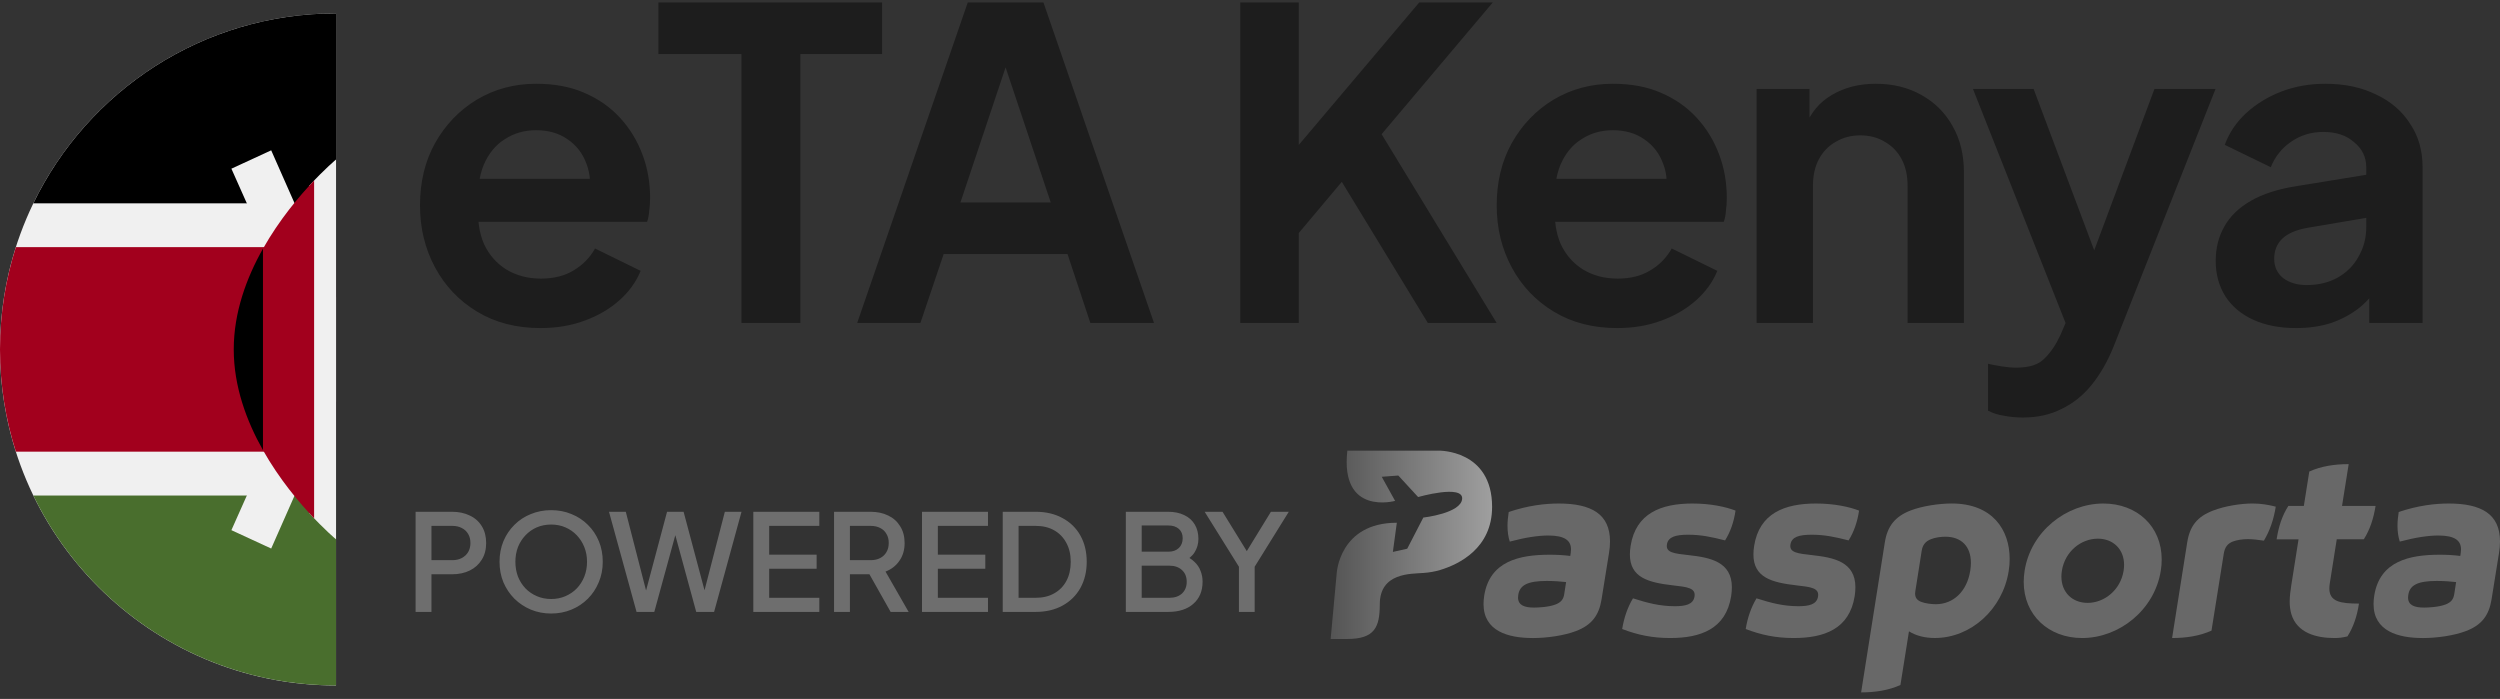 <svg width="186" height="52" viewBox="0 0 186 52" fill="none" xmlns="http://www.w3.org/2000/svg">
<rect x="0" y="0" width="186" height="52" fill="#333333" stroke="none"/>
<g clip-path="url(#clip0_1290_10341)">
<path d="M25 50.998C38.807 50.998 50 39.805 50 25.998C50 12.19 38.807 0.998 25 0.998C11.193 0.998 0 12.19 0 25.998C0 39.805 11.193 50.998 25 50.998Z" fill="#F0F0F0"/>
<path d="M25.001 0.996C15.089 0.996 6.525 6.764 2.481 15.127H47.52C43.476 6.764 34.912 0.996 25.001 0.996Z" fill="black"/>
<path d="M25.001 50.998C15.089 50.998 6.525 45.23 2.481 36.867H47.52C43.476 45.23 34.912 50.998 25.001 50.998Z" fill="#496E2D"/>
<path d="M48.819 18.387H1.181C0.415 20.787 0 23.343 0 25.996C0 28.649 0.415 31.205 1.181 33.605H48.819C49.585 31.205 50 28.649 50 25.996C50 23.343 49.585 20.787 48.819 18.387Z" fill="#A2001D"/>
<path d="M32.785 12.55L29.825 11.184L25 22.107L20.177 11.184L17.216 12.55L23.205 25.997L17.216 39.444L20.177 40.811L25 29.888L29.825 40.811L32.785 39.444L26.796 25.997L32.785 12.55Z" fill="#F0F0F0"/>
<path d="M27.011 13.838C25.865 12.586 25.001 11.867 25.001 11.867C25.001 11.867 24.136 12.586 22.99 13.838V38.156C24.136 39.408 25.001 40.128 25.001 40.128C25.001 40.128 25.865 39.408 27.011 38.156V13.838Z" fill="#F0F0F0"/>
<path d="M19.566 18.502V33.494C20.777 35.64 22.259 37.399 23.37 38.565V13.431C22.259 14.597 20.777 16.356 19.566 18.502Z" fill="#A2001D"/>
<path d="M19.565 18.5V33.491C18.339 31.318 17.391 28.749 17.391 25.995C17.391 23.242 18.339 20.672 19.565 18.5Z" fill="black"/>
</g>
<path d="M40.208 24.408C38.416 24.408 36.848 24.003 35.504 23.192C34.16 22.381 33.115 21.283 32.368 19.896C31.621 18.509 31.248 16.973 31.248 15.288C31.248 13.539 31.621 11.992 32.368 10.648C33.136 9.283 34.171 8.205 35.472 7.416C36.795 6.627 38.267 6.232 39.888 6.232C41.253 6.232 42.448 6.456 43.472 6.904C44.517 7.352 45.403 7.971 46.128 8.76C46.853 9.549 47.408 10.456 47.792 11.48C48.176 12.483 48.368 13.571 48.368 14.744C48.368 15.043 48.347 15.352 48.304 15.672C48.283 15.992 48.229 16.269 48.144 16.504H34.704V13.304H45.776L43.792 14.808C43.984 13.827 43.931 12.952 43.632 12.184C43.355 11.416 42.885 10.808 42.224 10.36C41.584 9.912 40.805 9.688 39.888 9.688C39.013 9.688 38.235 9.912 37.552 10.36C36.869 10.787 36.347 11.427 35.984 12.28C35.643 13.112 35.515 14.125 35.6 15.32C35.515 16.387 35.653 17.336 36.016 18.168C36.4 18.979 36.955 19.608 37.68 20.056C38.427 20.504 39.28 20.728 40.24 20.728C41.2 20.728 42.011 20.525 42.672 20.12C43.355 19.715 43.888 19.171 44.272 18.488L47.664 20.152C47.323 20.984 46.789 21.72 46.064 22.36C45.339 23 44.475 23.501 43.472 23.864C42.491 24.227 41.403 24.408 40.208 24.408ZM55.162 24.024V4.024H48.986V0.184H65.626V4.024H59.546V24.024H55.162ZM63.776 24.024L72 0.184H77.632L85.856 24.024H81.12L79.424 18.904H70.208L68.48 24.024H63.776ZM71.456 15.064H78.176L74.208 3.192H75.424L71.456 15.064ZM92.276 24.024V0.184H96.629V12.6L95.445 12.184L105.589 0.184H111.061L101.557 11.448L101.812 8.376L111.349 24.024H106.229L99.829 13.528L96.629 17.336V24.024H92.276ZM120.314 24.408C118.522 24.408 116.954 24.003 115.61 23.192C114.266 22.381 113.221 21.283 112.474 19.896C111.728 18.509 111.354 16.973 111.354 15.288C111.354 13.539 111.728 11.992 112.474 10.648C113.242 9.283 114.277 8.205 115.578 7.416C116.901 6.627 118.373 6.232 119.994 6.232C121.36 6.232 122.554 6.456 123.578 6.904C124.624 7.352 125.509 7.971 126.234 8.76C126.96 9.549 127.514 10.456 127.898 11.48C128.282 12.483 128.474 13.571 128.474 14.744C128.474 15.043 128.453 15.352 128.41 15.672C128.389 15.992 128.336 16.269 128.25 16.504H114.81V13.304H125.882L123.898 14.808C124.09 13.827 124.037 12.952 123.738 12.184C123.461 11.416 122.992 10.808 122.33 10.36C121.69 9.912 120.912 9.688 119.994 9.688C119.12 9.688 118.341 9.912 117.658 10.36C116.976 10.787 116.453 11.427 116.09 12.28C115.749 13.112 115.621 14.125 115.706 15.32C115.621 16.387 115.76 17.336 116.122 18.168C116.506 18.979 117.061 19.608 117.786 20.056C118.533 20.504 119.386 20.728 120.346 20.728C121.306 20.728 122.117 20.525 122.778 20.12C123.461 19.715 123.994 19.171 124.378 18.488L127.77 20.152C127.429 20.984 126.896 21.72 126.17 22.36C125.445 23 124.581 23.501 123.578 23.864C122.597 24.227 121.509 24.408 120.314 24.408ZM130.692 24.024V6.616H134.628V10.04L134.308 9.432C134.713 8.387 135.375 7.597 136.292 7.064C137.231 6.509 138.319 6.232 139.556 6.232C140.836 6.232 141.967 6.509 142.948 7.064C143.951 7.619 144.729 8.397 145.284 9.4C145.839 10.381 146.116 11.523 146.116 12.824V24.024H141.924V13.816C141.924 13.048 141.775 12.387 141.476 11.832C141.177 11.277 140.761 10.851 140.228 10.552C139.716 10.232 139.108 10.072 138.404 10.072C137.721 10.072 137.113 10.232 136.58 10.552C136.047 10.851 135.631 11.277 135.332 11.832C135.033 12.387 134.884 13.048 134.884 13.816V24.024H130.692ZM150.5 31.064C150.031 31.064 149.572 31.021 149.124 30.936C148.676 30.872 148.271 30.744 147.908 30.552V27.064C148.186 27.128 148.516 27.192 148.9 27.256C149.306 27.32 149.679 27.352 150.02 27.352C150.98 27.352 151.674 27.128 152.1 26.68C152.548 26.253 152.943 25.677 153.284 24.952L154.436 22.264L154.372 25.784L146.788 6.616H151.3L156.612 20.76H155.012L160.292 6.616H164.836L157.252 25.784C156.804 26.893 156.26 27.843 155.62 28.632C154.98 29.421 154.234 30.019 153.38 30.424C152.548 30.851 151.588 31.064 150.5 31.064ZM170.833 24.408C169.617 24.408 168.561 24.205 167.665 23.8C166.769 23.395 166.076 22.819 165.585 22.072C165.095 21.304 164.849 20.419 164.849 19.416C164.849 18.456 165.063 17.603 165.489 16.856C165.916 16.088 166.577 15.448 167.473 14.936C168.369 14.424 169.5 14.061 170.865 13.848L176.561 12.92V16.12L171.665 16.952C170.833 17.101 170.215 17.368 169.809 17.752C169.404 18.136 169.201 18.637 169.201 19.256C169.201 19.853 169.425 20.333 169.873 20.696C170.343 21.037 170.919 21.208 171.601 21.208C172.476 21.208 173.244 21.027 173.905 20.664C174.588 20.28 175.111 19.757 175.473 19.096C175.857 18.435 176.049 17.709 176.049 16.92V12.44C176.049 11.693 175.751 11.075 175.153 10.584C174.577 10.072 173.809 9.816 172.849 9.816C171.953 9.816 171.153 10.061 170.449 10.552C169.767 11.021 169.265 11.651 168.945 12.44L165.521 10.776C165.863 9.859 166.396 9.069 167.121 8.408C167.868 7.725 168.743 7.192 169.745 6.808C170.748 6.424 171.836 6.232 173.009 6.232C174.439 6.232 175.697 6.499 176.785 7.032C177.873 7.544 178.716 8.269 179.313 9.208C179.932 10.125 180.241 11.203 180.241 12.44V24.024H176.273V21.048L177.169 20.984C176.721 21.731 176.188 22.36 175.569 22.872C174.951 23.363 174.247 23.747 173.457 24.024C172.668 24.28 171.793 24.408 170.833 24.408Z" fill="#1D1D1D"/>
<path d="M30.92 45.526V38.076H33.63C34.13 38.076 34.57 38.169 34.95 38.356C35.337 38.536 35.637 38.803 35.85 39.156C36.064 39.502 36.17 39.919 36.17 40.406C36.17 40.886 36.06 41.299 35.84 41.646C35.627 41.992 35.33 42.259 34.95 42.446C34.57 42.633 34.13 42.726 33.63 42.726H32.1V45.526H30.92ZM32.1 41.676H33.66C33.927 41.676 34.16 41.623 34.36 41.516C34.56 41.409 34.717 41.263 34.83 41.076C34.944 40.883 35 40.656 35 40.396C35 40.136 34.944 39.913 34.83 39.726C34.717 39.532 34.56 39.386 34.36 39.286C34.16 39.179 33.927 39.126 33.66 39.126H32.1V41.676ZM41.005 45.646C40.465 45.646 39.962 45.549 39.495 45.356C39.035 45.163 38.629 44.892 38.275 44.546C37.929 44.199 37.655 43.792 37.455 43.326C37.262 42.859 37.165 42.349 37.165 41.796C37.165 41.242 37.262 40.733 37.455 40.266C37.655 39.792 37.929 39.386 38.275 39.046C38.622 38.699 39.029 38.432 39.495 38.246C39.962 38.053 40.465 37.956 41.005 37.956C41.552 37.956 42.055 38.053 42.515 38.246C42.982 38.432 43.389 38.699 43.735 39.046C44.089 39.392 44.362 39.799 44.555 40.266C44.749 40.733 44.845 41.242 44.845 41.796C44.845 42.349 44.745 42.859 44.545 43.326C44.352 43.792 44.082 44.199 43.735 44.546C43.389 44.892 42.982 45.163 42.515 45.356C42.049 45.549 41.545 45.646 41.005 45.646ZM41.005 44.566C41.392 44.566 41.745 44.496 42.065 44.356C42.392 44.216 42.675 44.023 42.915 43.776C43.155 43.523 43.342 43.229 43.475 42.896C43.609 42.556 43.675 42.189 43.675 41.796C43.675 41.403 43.609 41.039 43.475 40.706C43.342 40.373 43.155 40.079 42.915 39.826C42.675 39.572 42.392 39.376 42.065 39.236C41.745 39.096 41.392 39.026 41.005 39.026C40.619 39.026 40.262 39.096 39.935 39.236C39.615 39.376 39.335 39.572 39.095 39.826C38.855 40.079 38.669 40.373 38.535 40.706C38.409 41.039 38.345 41.403 38.345 41.796C38.345 42.189 38.409 42.556 38.535 42.896C38.669 43.229 38.855 43.523 39.095 43.776C39.335 44.023 39.619 44.216 39.945 44.356C40.272 44.496 40.625 44.566 41.005 44.566ZM47.359 45.526L45.309 38.076H46.559L48.219 44.526H47.909L49.629 38.076H50.859L52.579 44.526H52.259L53.929 38.076H55.169L53.129 45.526H51.799L50.069 39.176H50.419L48.679 45.526H47.359ZM56.047 45.526V38.076H60.957V39.126H57.227V41.266H60.757V42.316H57.227V44.476H60.957V45.526H56.047ZM62.053 45.526V38.076H64.763C65.263 38.076 65.703 38.169 66.083 38.356C66.463 38.536 66.76 38.803 66.973 39.156C67.193 39.502 67.303 39.919 67.303 40.406C67.303 40.919 67.173 41.359 66.913 41.726C66.66 42.093 66.317 42.359 65.883 42.526L67.603 45.526H66.263L64.433 42.276L65.203 42.726H63.233V45.526H62.053ZM63.233 41.676H64.783C65.056 41.676 65.293 41.623 65.493 41.516C65.693 41.409 65.847 41.263 65.953 41.076C66.067 40.883 66.123 40.656 66.123 40.396C66.123 40.136 66.067 39.913 65.953 39.726C65.847 39.532 65.693 39.386 65.493 39.286C65.293 39.179 65.056 39.126 64.783 39.126H63.233V41.676ZM68.596 45.526V38.076H73.506V39.126H69.776V41.266H73.306V42.316H69.776V44.476H73.506V45.526H68.596ZM74.602 45.526V38.076H77.042C77.815 38.076 78.485 38.233 79.052 38.546C79.625 38.852 80.069 39.286 80.382 39.846C80.695 40.406 80.852 41.056 80.852 41.796C80.852 42.529 80.695 43.179 80.382 43.746C80.069 44.306 79.625 44.742 79.052 45.056C78.485 45.369 77.815 45.526 77.042 45.526H74.602ZM75.782 44.476H77.062C77.589 44.476 78.045 44.366 78.432 44.146C78.825 43.926 79.129 43.616 79.342 43.216C79.555 42.816 79.662 42.343 79.662 41.796C79.662 41.249 79.552 40.779 79.332 40.386C79.119 39.986 78.819 39.676 78.432 39.456C78.045 39.236 77.589 39.126 77.062 39.126H75.782V44.476ZM83.762 45.526V38.076H86.902C87.369 38.076 87.772 38.159 88.112 38.326C88.452 38.486 88.712 38.719 88.892 39.026C89.072 39.326 89.162 39.682 89.162 40.096C89.162 40.456 89.069 40.786 88.882 41.086C88.702 41.379 88.419 41.612 88.032 41.786V41.286C88.372 41.419 88.649 41.589 88.862 41.796C89.076 41.996 89.229 42.222 89.322 42.476C89.422 42.729 89.472 42.996 89.472 43.276C89.472 43.976 89.242 44.526 88.782 44.926C88.329 45.326 87.706 45.526 86.912 45.526H83.762ZM84.942 44.476H87.002C87.395 44.476 87.709 44.369 87.942 44.156C88.175 43.936 88.292 43.646 88.292 43.286C88.292 42.919 88.175 42.629 87.942 42.416C87.709 42.196 87.395 42.086 87.002 42.086H84.942V44.476ZM84.942 41.046H86.932C87.252 41.046 87.509 40.956 87.702 40.776C87.895 40.589 87.992 40.346 87.992 40.046C87.992 39.746 87.895 39.513 87.702 39.346C87.509 39.179 87.252 39.096 86.932 39.096H84.942V41.046ZM92.176 45.526V42.166L89.626 38.076H90.956L92.996 41.386H92.526L94.556 38.076H95.886L93.346 42.166V45.526H92.176Z" fill="#6E6E6E"/>
<path d="M114.024 47.469C112.217 47.469 110.375 46.963 110.375 44.939C110.375 44.745 110.393 44.528 110.428 44.304C110.84 41.737 113.062 41.272 115.293 41.272C115.799 41.272 116.32 41.296 116.828 41.363L116.864 41.122C116.876 41.031 116.882 40.946 116.882 40.869C116.882 40.228 116.434 39.842 115.196 39.842C114.457 39.842 113.504 39.98 112.326 40.295C112.211 39.933 112.158 39.545 112.158 39.118C112.158 38.798 112.194 38.453 112.249 38.091C113.705 37.603 114.95 37.462 115.977 37.462C118.399 37.462 119.785 38.248 119.785 40.277C119.785 40.554 119.761 40.851 119.705 41.177L119.155 44.595C118.961 45.798 118.411 46.51 117.252 46.951C116.357 47.289 115.107 47.471 114.026 47.471L114.024 47.469ZM116.519 43.307C116.199 43.266 115.625 43.222 115.093 43.222C113.678 43.222 113.074 43.519 112.959 44.255C112.948 44.328 112.942 44.393 112.942 44.455C112.942 45.052 113.462 45.204 114.131 45.204C114.457 45.204 115.225 45.169 115.726 44.975C116.155 44.813 116.324 44.569 116.379 44.202L116.517 43.307H116.519Z" fill="#686868"/>
<path d="M124.26 47.469C122.931 47.469 121.844 47.24 120.69 46.799C120.829 45.948 121.096 45.175 121.494 44.516C122.551 44.854 123.483 45.102 124.605 45.102C125.367 45.102 125.982 44.987 126.073 44.378C126.17 43.743 125.535 43.671 124.472 43.551C122.63 43.339 121.264 42.971 121.264 41.25C121.264 41.056 121.282 40.845 121.318 40.615C121.704 38.175 123.601 37.462 125.917 37.462C127.3 37.462 128.418 37.716 129.124 37.989C128.998 38.833 128.745 39.571 128.345 40.206C127.318 39.941 126.532 39.783 125.602 39.783C124.672 39.783 124.11 39.939 124.019 40.507C123.922 41.11 124.539 41.183 125.65 41.304C127.233 41.48 128.851 41.792 128.851 43.695C128.851 43.895 128.834 44.118 128.798 44.354C128.406 46.812 126.508 47.469 124.26 47.469Z" fill="#686868"/>
<path d="M133.451 47.469C132.121 47.469 131.035 47.24 129.881 46.799C130.019 45.948 130.287 45.175 130.684 44.516C131.741 44.854 132.673 45.102 133.795 45.102C134.557 45.102 135.172 44.987 135.263 44.378C135.36 43.743 134.725 43.671 133.663 43.551C131.82 43.339 130.455 42.971 130.455 41.25C130.455 41.056 130.473 40.845 130.508 40.615C130.894 38.175 132.792 37.462 135.107 37.462C136.49 37.462 137.608 37.716 138.315 37.989C138.188 38.833 137.935 39.571 137.535 40.206C136.508 39.941 135.723 39.783 134.792 39.783C133.862 39.783 133.3 39.939 133.209 40.507C133.112 41.11 133.73 41.183 134.84 41.304C136.423 41.48 138.042 41.792 138.042 43.695C138.042 43.895 138.024 44.118 137.988 44.354C137.597 46.812 135.699 47.469 133.451 47.469Z" fill="#686868"/>
<path d="M140.232 40.348C140.42 39.165 140.976 38.433 142.148 37.98C143.024 37.642 144.281 37.46 145.205 37.46C148.239 37.46 149.519 39.416 149.519 41.584C149.519 41.887 149.495 42.187 149.446 42.49C148.998 45.334 146.63 47.467 143.954 47.467C143.186 47.467 142.541 47.291 142.027 46.972L141.392 50.964C140.515 51.356 139.543 51.514 138.467 51.514L140.232 40.346V40.348ZM146.588 42.45C146.618 42.245 146.636 42.059 146.636 41.877C146.636 40.656 145.929 39.932 144.738 39.932C144.429 39.932 143.988 39.98 143.65 40.12C143.25 40.283 143.04 40.55 142.973 40.985L142.502 43.98C142.49 44.047 142.484 44.106 142.484 44.161C142.484 44.476 142.64 44.662 142.937 44.779C143.258 44.905 143.735 44.953 144.026 44.953C145.326 44.953 146.345 44.005 146.588 42.453V42.45Z" fill="#686868"/>
<path d="M160.83 41.624C160.83 41.895 160.813 42.174 160.763 42.463C160.298 45.386 157.67 47.469 154.908 47.469C152.418 47.469 150.564 45.766 150.564 43.29C150.564 43.025 150.588 42.746 150.631 42.463C151.09 39.545 153.73 37.462 156.493 37.462C158.982 37.462 160.83 39.148 160.83 41.624ZM156.081 40.077C154.813 40.077 153.627 41.045 153.404 42.463C153.38 42.613 153.368 42.76 153.368 42.898C153.368 44.075 154.183 44.854 155.319 44.854C156.582 44.854 157.773 43.875 157.997 42.463C158.02 42.312 158.032 42.166 158.032 42.028C158.032 40.851 157.211 40.077 156.081 40.077Z" fill="#686868"/>
<path d="M162.73 40.348C162.924 39.121 163.486 38.433 164.652 37.986C165.546 37.642 166.736 37.46 167.589 37.46C168.23 37.46 168.798 37.563 169.316 37.695C169.166 38.643 168.875 39.489 168.434 40.225C168.004 40.158 167.569 40.111 167.236 40.111C166.862 40.111 166.421 40.172 166.118 40.292C165.727 40.449 165.527 40.71 165.448 41.198L164.535 46.919C163.659 47.31 162.681 47.469 161.604 47.469L162.729 40.348H162.73Z" fill="#686868"/>
<path d="M173.854 40.125L173.333 43.422C173.315 43.554 173.304 43.675 173.304 43.784C173.304 44.757 174.113 44.907 175.508 44.907C175.364 45.837 175.096 46.652 174.649 47.348C174.232 47.445 174.014 47.469 173.676 47.469C172.358 47.469 170.897 47.107 170.474 45.681C170.389 45.384 170.353 45.078 170.353 44.763C170.353 44.364 170.408 43.966 170.468 43.566L171.012 40.125H169.381C169.526 39.177 169.793 38.36 170.252 37.642H171.406L171.811 35.081C172.688 34.689 173.666 34.531 174.742 34.531L174.247 37.64H176.743C176.592 38.576 176.325 39.41 175.866 40.123H173.854V40.125Z" fill="#686868"/>
<path d="M180.241 47.469C178.435 47.469 176.592 46.963 176.592 44.939C176.592 44.745 176.61 44.528 176.646 44.304C177.057 41.737 179.28 41.272 181.51 41.272C182.016 41.272 182.537 41.296 183.045 41.363L183.081 41.122C183.093 41.031 183.099 40.946 183.099 40.869C183.099 40.228 182.652 39.842 181.413 39.842C180.677 39.842 179.721 39.98 178.543 40.295C178.429 39.933 178.373 39.545 178.373 39.118C178.373 38.798 178.409 38.453 178.464 38.091C179.921 37.603 181.166 37.462 182.193 37.462C184.615 37.462 186 38.248 186 40.277C186 40.554 185.976 40.851 185.921 41.177L185.371 44.595C185.177 45.798 184.627 46.51 183.467 46.951C182.572 47.289 181.322 47.471 180.241 47.471V47.469ZM182.737 43.307C182.416 43.266 181.842 43.222 181.31 43.222C179.897 43.222 179.291 43.519 179.177 44.255C179.165 44.328 179.159 44.393 179.159 44.455C179.159 45.052 179.679 45.204 180.348 45.204C180.675 45.204 181.443 45.169 181.943 44.975C182.373 44.813 182.541 44.569 182.596 44.202L182.735 43.307H182.737Z" fill="#686868"/>
<path d="M100.243 33.528H107.036C107.036 33.528 111.012 33.442 111.012 37.713C111.012 40.797 108.544 41.98 107.173 42.399C106.761 42.526 106.336 42.597 105.908 42.628C104.982 42.702 102.655 42.587 102.655 44.968C102.655 46.661 102.279 47.54 100.225 47.54H99L99.451 42.646C99.451 42.646 99.653 38.892 103.923 38.892L103.629 41.064L104.697 40.824L105.894 38.506C105.894 38.506 108.71 38.194 108.784 37.108C108.857 36.022 105.507 36.979 105.507 36.979L104.034 35.379L102.801 35.472L103.795 37.266C103.795 37.266 99.693 38.409 100.243 33.528Z" fill="url(#paint0_linear_1290_10341)"/>
<defs>
<linearGradient id="paint0_linear_1290_10341" x1="99" y1="40.534" x2="111.012" y2="40.534" gradientUnits="userSpaceOnUse">
<stop stop-color="#545454"/>
<stop offset="1" stop-color="#9F9F9F"/>
</linearGradient>
<clipPath id="clip0_1290_10341">
<rect width="25" height="51" fill="white" transform="translate(0 0.026)"/>
</clipPath>
</defs>
</svg>
